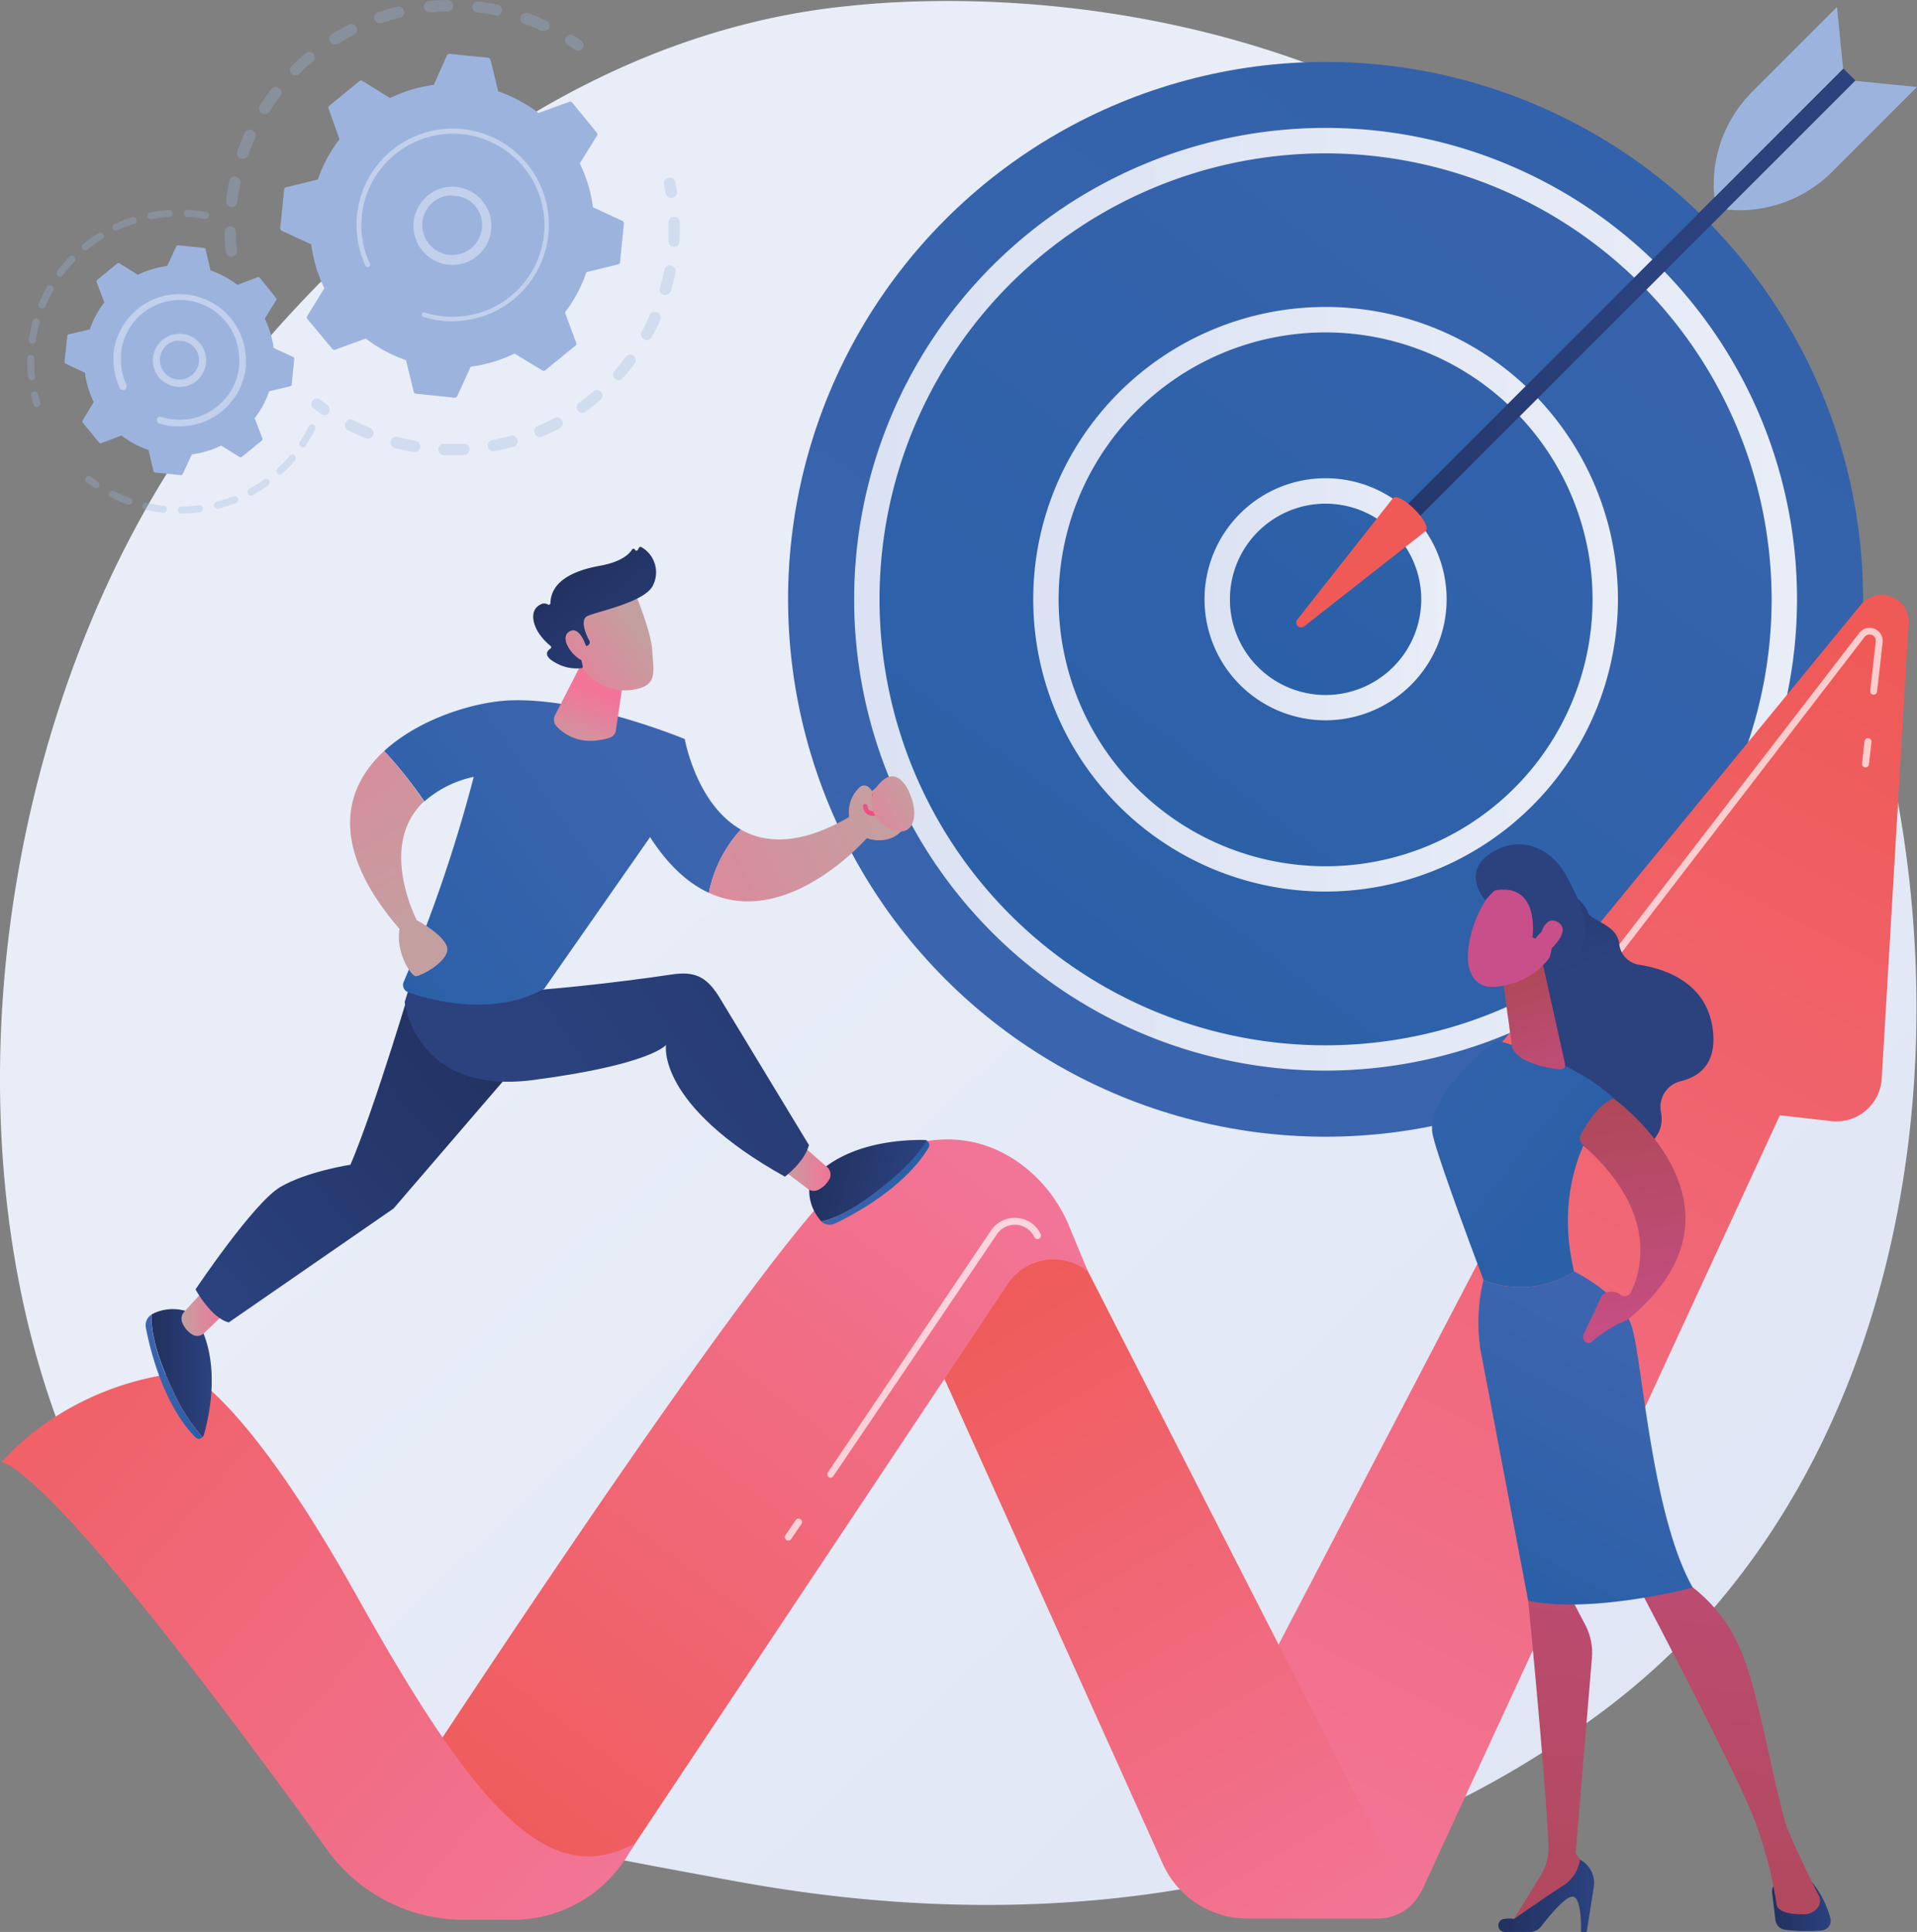<svg xmlns="http://www.w3.org/2000/svg" xmlns:xlink="http://www.w3.org/1999/xlink" viewBox="0 0 248.45 250.43"><rect x="0" y="0" width="248.45" height="250.43" fill="#808080" stroke="none"/><defs><style>.cls-1{fill:url(#linear-gradient);}.cls-2{opacity:0.3;}.cls-3{fill:#9cb4dd;}.cls-4{fill:#c2d0eb;}.cls-5{fill:url(#linear-gradient-2);}.cls-6{fill:url(#linear-gradient-3);}.cls-7{fill:url(#linear-gradient-4);}.cls-8{fill:url(#linear-gradient-5);}.cls-9{fill:url(#linear-gradient-6);}.cls-10{fill:url(#linear-gradient-7);}.cls-11{fill:url(#linear-gradient-8);}.cls-12{fill:url(#linear-gradient-9);}.cls-13{fill:url(#linear-gradient-10);}.cls-14{fill:url(#linear-gradient-11);}.cls-15{fill:url(#linear-gradient-12);}.cls-16{fill:url(#linear-gradient-13);}.cls-17{fill:url(#linear-gradient-14);}.cls-18{fill:#fff;opacity:0.69;}.cls-19{fill:url(#linear-gradient-15);}.cls-20{fill:url(#linear-gradient-16);}.cls-21{fill:url(#linear-gradient-17);}.cls-22{fill:#ec5086;}.cls-23{fill:url(#linear-gradient-18);}.cls-24{fill:url(#linear-gradient-19);}.cls-25{fill:url(#linear-gradient-20);}.cls-26{fill:url(#linear-gradient-21);}.cls-27{fill:url(#linear-gradient-22);}.cls-28{fill:url(#linear-gradient-23);}.cls-29{fill:url(#linear-gradient-24);}.cls-30{fill:url(#linear-gradient-25);}.cls-31{fill:url(#linear-gradient-26);}.cls-32{fill:url(#linear-gradient-27);}.cls-33{fill:url(#linear-gradient-28);}.cls-34{fill:url(#linear-gradient-29);}.cls-35{fill:url(#linear-gradient-30);}.cls-36{fill:url(#linear-gradient-31);}.cls-37{fill:url(#linear-gradient-32);}.cls-38{fill:url(#linear-gradient-33);}.cls-39{fill:url(#linear-gradient-34);}.cls-40{fill:url(#linear-gradient-35);}.cls-41{fill:url(#linear-gradient-36);}.cls-42{fill:url(#linear-gradient-37);}.cls-43{fill:url(#linear-gradient-38);}.cls-44{fill:url(#linear-gradient-39);}.cls-45{fill:url(#linear-gradient-40);}.cls-46{fill:url(#linear-gradient-41);}.cls-47{fill:url(#linear-gradient-42);}.cls-48{fill:url(#linear-gradient-43);}.cls-49{fill:url(#linear-gradient-44);}.cls-50{fill:url(#linear-gradient-45);}</style><linearGradient id="linear-gradient" x1="271.08" y1="287.18" x2="95.95" y2="100.75" gradientUnits="userSpaceOnUse"><stop offset="0" stop-color="#dbe2f3"/><stop offset="1" stop-color="#e8edf7"/></linearGradient><linearGradient id="linear-gradient-2" x1="99.26" y1="182.53" x2="340.94" y2="-166.77" gradientTransform="translate(105.25 -98.73) rotate(45)" gradientUnits="userSpaceOnUse"><stop offset="0" stop-color="#3d65af"/><stop offset="1" stop-color="#265fa6"/></linearGradient><linearGradient id="linear-gradient-3" x1="243.07" y1="-16.94" x2="109.22" y2="160.78" gradientTransform="matrix(1, 0, 0, 1, 0, 0)" xlink:href="#linear-gradient-2"/><linearGradient id="linear-gradient-4" x1="110.71" y1="77.68" x2="232.9" y2="77.68" xlink:href="#linear-gradient"/><linearGradient id="linear-gradient-5" x1="251.9" y1="-28.66" x2="118.05" y2="149.06" gradientTransform="translate(207.94 -107.37) rotate(76.72)" xlink:href="#linear-gradient-2"/><linearGradient id="linear-gradient-6" x1="133.91" y1="77.68" x2="209.69" y2="77.68" xlink:href="#linear-gradient"/><linearGradient id="linear-gradient-7" x1="273.77" y1="-57.7" x2="139.91" y2="120.02" gradientTransform="translate(147.56 -109.3) rotate(58.28)" xlink:href="#linear-gradient-2"/><linearGradient id="linear-gradient-8" x1="156.11" y1="77.68" x2="187.49" y2="77.68" xlink:href="#linear-gradient"/><linearGradient id="linear-gradient-9" x1="-3160.03" y1="2975.31" x2="-3177.8" y2="3047.51" gradientTransform="translate(3386.33 -3002.13)" gradientUnits="userSpaceOnUse"><stop offset="0" stop-color="#21315f"/><stop offset="1" stop-color="#2b427f"/></linearGradient><linearGradient id="linear-gradient-10" x1="186.81" y1="294.4" x2="178.86" y2="125.59" gradientUnits="userSpaceOnUse"><stop offset="0" stop-color="#f27598"/><stop offset="1" stop-color="#ef5a57"/></linearGradient><linearGradient id="linear-gradient-11" x1="163.92" y1="243.08" x2="246.11" y2="85.45" xlink:href="#linear-gradient-10"/><linearGradient id="linear-gradient-12" x1="176.21" y1="253.99" x2="124.12" y2="165.97" xlink:href="#linear-gradient-10"/><linearGradient id="linear-gradient-13" x1="130.6" y1="150.95" x2="60.54" y2="243.46" xlink:href="#linear-gradient-10"/><linearGradient id="linear-gradient-14" x1="79.74" y1="248.93" x2="-20.86" y2="162.7" xlink:href="#linear-gradient-10"/><linearGradient id="linear-gradient-15" x1="89.83" y1="106.13" x2="45.37" y2="138.46" gradientTransform="matrix(1, 0, 0, 1, 0, 0)" xlink:href="#linear-gradient-2"/><linearGradient id="linear-gradient-16" x1="114.91" y1="104.06" x2="67.93" y2="126.82" gradientUnits="userSpaceOnUse"><stop offset="0" stop-color="#c49fa0"/><stop offset="1" stop-color="#f27598"/></linearGradient><linearGradient id="linear-gradient-17" x1="115.14" y1="104.52" x2="68.15" y2="127.28" xlink:href="#linear-gradient-16"/><linearGradient id="linear-gradient-18" x1="18.88" y1="178.45" x2="26.23" y2="178.45" gradientTransform="matrix(1, 0, 0, 1, 0, 0)" xlink:href="#linear-gradient-2"/><linearGradient id="linear-gradient-19" x1="19.61" y1="177.99" x2="27.44" y2="177.99" gradientTransform="matrix(1, 0, 0, 1, 0, 0)" xlink:href="#linear-gradient-9"/><linearGradient id="linear-gradient-20" x1="23.52" y1="170.08" x2="29.27" y2="170.08" xlink:href="#linear-gradient-16"/><linearGradient id="linear-gradient-21" x1="-195.51" y1="-443.28" x2="-184.49" y2="-443.28" gradientTransform="translate(183.8 630.36) rotate(14.82)" xlink:href="#linear-gradient-2"/><linearGradient id="linear-gradient-22" x1="-198.26" y1="-443.38" x2="-184.97" y2="-443.38" gradientTransform="translate(183.8 630.36) rotate(14.82)" xlink:href="#linear-gradient-9"/><linearGradient id="linear-gradient-23" x1="101.31" y1="151.56" x2="107.64" y2="151.56" xlink:href="#linear-gradient-16"/><linearGradient id="linear-gradient-24" x1="64.63" y1="130.88" x2="24.51" y2="165.91" gradientTransform="matrix(1, 0, 0, 1, 0, 0)" xlink:href="#linear-gradient-9"/><linearGradient id="linear-gradient-25" x1="150.21" y1="88.37" x2="69.97" y2="144.35" gradientTransform="matrix(1, 0, 0, 1, 0, 0)" xlink:href="#linear-gradient-9"/><linearGradient id="linear-gradient-26" x1="82.67" y1="96.29" x2="38.21" y2="128.62" gradientTransform="matrix(1, 0, 0, 1, 0, 0)" xlink:href="#linear-gradient-2"/><linearGradient id="linear-gradient-27" x1="56.61" y1="119.42" x2="28.64" y2="70" xlink:href="#linear-gradient-16"/><linearGradient id="linear-gradient-28" x1="77.71" y1="53.37" x2="57.95" y2="121.63" gradientUnits="userSpaceOnUse"><stop offset="0" stop-color="#68ccf0"/><stop offset="1" stop-color="#2e62ae"/></linearGradient><linearGradient id="linear-gradient-29" x1="74.28" y1="98.27" x2="77.21" y2="89.93" xlink:href="#linear-gradient-16"/><linearGradient id="linear-gradient-30" x1="82.62" y1="81.07" x2="69.78" y2="90.89" xlink:href="#linear-gradient-16"/><linearGradient id="linear-gradient-31" x1="73.58" y1="73.29" x2="85.54" y2="88.68" gradientTransform="matrix(1, 0, 0, 1, 0, 0)" xlink:href="#linear-gradient-9"/><linearGradient id="linear-gradient-32" x1="81.02" y1="78.98" x2="68.18" y2="88.81" xlink:href="#linear-gradient-16"/><linearGradient id="linear-gradient-33" x1="119.06" y1="102.83" x2="107.54" y2="108.41" xlink:href="#linear-gradient-16"/><linearGradient id="linear-gradient-34" x1="-10539.77" y1="102.9" x2="-10530.79" y2="125.43" gradientTransform="translate(10736.6)" xlink:href="#linear-gradient-9"/><linearGradient id="linear-gradient-35" x1="-10506.94" y1="247.14" x2="-10499.33" y2="247.14" gradientTransform="translate(10736.6)" xlink:href="#linear-gradient-9"/><linearGradient id="linear-gradient-36" x1="-10539.12" y1="277.17" x2="-10528.16" y2="149.08" gradientTransform="translate(10736.6)" gradientUnits="userSpaceOnUse"><stop offset="0" stop-color="#aa4750"/><stop offset="1" stop-color="#c94f8a"/></linearGradient><linearGradient id="linear-gradient-37" x1="-10542.33" y1="245.74" x2="-10530" y2="245.74" gradientTransform="translate(10736.6)" xlink:href="#linear-gradient-9"/><linearGradient id="linear-gradient-38" x1="-10517.08" y1="279.07" x2="-10506.11" y2="150.95" xlink:href="#linear-gradient-36"/><linearGradient id="linear-gradient-39" x1="208.85" y1="112.56" x2="141.83" y2="165.56" gradientTransform="matrix(-1, 0, 0, 1, 357, 0)" xlink:href="#linear-gradient-2"/><linearGradient id="linear-gradient-40" x1="144.43" y1="173.73" x2="165.21" y2="211.14" gradientTransform="matrix(-1, 0, 0, 1, 357, 0)" xlink:href="#linear-gradient-2"/><linearGradient id="linear-gradient-41" x1="161.71" y1="123.16" x2="153.4" y2="145.68" gradientTransform="matrix(-1, 0, 0, 1, 357, 0)" xlink:href="#linear-gradient-36"/><linearGradient id="linear-gradient-42" x1="-9326.17" y1="591.16" x2="-9340.55" y2="568.29" gradientTransform="matrix(0.98, -0.19, 0.19, 0.98, 10795.4, -611.79)" xlink:href="#linear-gradient-36"/><linearGradient id="linear-gradient-43" x1="-10541.96" y1="-1357.74" x2="-10532.97" y2="-1335.21" gradientTransform="matrix(0.98, -0.19, 0.19, 0.98, 10795.4, -611.79)" xlink:href="#linear-gradient-9"/><linearGradient id="linear-gradient-44" x1="-9322.91" y1="589.11" x2="-9337.29" y2="566.24" gradientTransform="matrix(0.98, -0.19, 0.19, 0.98, 10795.4, -611.79)" xlink:href="#linear-gradient-36"/><linearGradient id="linear-gradient-45" x1="148.86" y1="137.36" x2="143.66" y2="176.85" gradientTransform="matrix(-1, 0, 0, 1, 357, 0)" xlink:href="#linear-gradient-36"/></defs><g id="Layer_2" data-name="Layer 2"><g id="Layer_1-2" data-name="Layer 1"><path class="cls-1" d="M218.5,212.39a94.84,94.84,0,0,1-16.68,13.53c-43.2,28.85-92.57,20.53-107.84,17.69-24.63-4.58-45.42-7.82-63.29-24C-9.9,183-7.92,106.48,23.09,59.09c3.68-5.62,34.65-51.52,84.14-58,1.21-.16,2.11-.25,2.9-.33,7.66-.81,55.09-5.09,93.77,27.31a115.33,115.33,0,0,1,22.71,25.77C256.83,100.51,256.92,172.78,218.5,212.39Z"/><g class="cls-2"><path class="cls-3" d="M30,33.27a.74.74,0,0,1-.74-.66c-.09-.83-.14-1.67-.15-2.51a.74.74,0,0,1,.72-.76h0a.73.73,0,0,1,.73.73c0,.8.07,1.6.15,2.39a.74.74,0,0,1-.66.81Zm0-6.43H30A.73.73,0,0,1,29.3,26c.1-.83.23-1.67.4-2.48a.74.74,0,1,1,1.45.29c-.16.78-.29,1.57-.38,2.37A.75.75,0,0,1,30,26.84Zm1.47-6.27a.69.69,0,0,1-.25,0,.74.74,0,0,1-.45-1c.28-.78.6-1.57.95-2.33a.75.75,0,0,1,1-.37.74.74,0,0,1,.36,1q-.5,1.09-.9,2.22A.74.74,0,0,1,31.5,20.57Zm2.83-5.78a.72.72,0,0,1-.4-.12.73.73,0,0,1-.23-1c.45-.7.94-1.4,1.45-2.06a.74.74,0,1,1,1.17.9c-.48.63-.94,1.29-1.37,2A.74.74,0,0,1,34.33,14.79Zm4-5a.7.7,0,0,1-.52-.22.73.73,0,0,1,0-1c.6-.59,1.22-1.16,1.87-1.69a.74.74,0,0,1,1,.09.73.73,0,0,1-.1,1c-.61.51-1.2,1-1.77,1.61A.73.73,0,0,1,38.37,9.78Zm5.05-4A.74.74,0,0,1,43,4.43c.71-.44,1.45-.86,2.2-1.24a.74.74,0,0,1,.67,1.32c-.71.36-1.41.76-2.09,1.18A.77.77,0,0,1,43.42,5.8ZM70.5,4A.67.67,0,0,1,70.19,4c-.72-.33-1.47-.63-2.22-.89a.74.74,0,0,1,.49-1.4c.79.28,1.58.6,2.34,1a.74.74,0,0,1,.37,1A.73.73,0,0,1,70.5,4ZM49.23,3a.75.75,0,0,1-.7-.5A.73.73,0,0,1,49,1.6c.79-.28,1.6-.52,2.41-.72a.74.74,0,1,1,.36,1.43c-.77.19-1.54.42-2.29.68A.67.67,0,0,1,49.23,3Zm15.14-1h-.14c-.78-.16-1.58-.29-2.37-.38a.75.75,0,0,1-.65-.82A.75.75,0,0,1,62,.19c.83.1,1.67.23,2.49.4a.74.74,0,0,1-.15,1.46Zm-8.86-.42A.74.74,0,0,1,55.43.16C56.26.07,57.11,0,58,0h0a.74.74,0,0,1,0,1.48c-.8,0-1.6.07-2.39.15Z"/><path class="cls-3" d="M75,6.6a.75.75,0,0,1-.43-.13c-.31-.22-.63-.43-1-.64a.73.73,0,0,1-.23-1,.74.74,0,0,1,1-.22c.34.21.68.44,1,.67A.74.74,0,0,1,75,6.6Z"/></g><g class="cls-2"><path class="cls-3" d="M87,25.66a.74.74,0,0,1-.73-.62c-.06-.37-.13-.76-.21-1.13a.74.74,0,0,1,1.45-.3c.08.4.15.8.22,1.2a.74.74,0,0,1-.61.84Z"/><path class="cls-3" d="M58.63,59l-1,0a.74.74,0,1,1,0-1.47c.8,0,1.58,0,2.36,0A.74.74,0,1,1,60.08,59C59.6,59,59.11,59,58.63,59Zm-4.9-.41-.13,0c-.81-.13-1.63-.31-2.42-.51a.74.74,0,0,1,.37-1.44c.75.2,1.53.37,2.3.5a.74.74,0,0,1-.12,1.47Zm10.21-.08a.74.74,0,0,1-.72-.61.74.74,0,0,1,.59-.86c.76-.14,1.54-.32,2.29-.53a.74.74,0,1,1,.4,1.42c-.8.22-1.61.41-2.42.56Zm-16.3-1.67a.67.67,0,0,1-.28-.06c-.77-.31-1.52-.66-2.26-1a.73.73,0,0,1-.31-1,.72.72,0,0,1,1-.32c.7.35,1.41.69,2.14,1a.74.74,0,0,1-.28,1.43ZM70,56.66a.73.73,0,0,1-.68-.44.74.74,0,0,1,.38-1c.72-.31,1.43-.66,2.12-1a.74.74,0,1,1,.7,1.3c-.73.39-1.48.76-2.23,1.08A.79.79,0,0,1,70,56.66Zm5.5-3.13a.74.74,0,0,1-.44-1.34c.63-.46,1.25-.95,1.85-1.46a.74.74,0,0,1,1,.07.75.75,0,0,1-.08,1.05c-.62.53-1.27,1-1.94,1.54A.76.76,0,0,1,75.5,53.53Zm4.68-4.26a.72.72,0,0,1-.49-.19.74.74,0,0,1-.06-1c.52-.59,1-1.2,1.48-1.83a.73.73,0,0,1,1-.15.74.74,0,0,1,.16,1c-.49.66-1,1.31-1.57,1.93A.73.73,0,0,1,80.18,49.27Zm3.64-5.18a.64.64,0,0,1-.35-.1.73.73,0,0,1-.29-1,22.94,22.94,0,0,0,1-2.11.74.74,0,0,1,1-.37.73.73,0,0,1,.37,1c-.33.75-.7,1.5-1.1,2.22A.72.72,0,0,1,83.82,44.09Zm2.42-5.86-.2,0a.74.74,0,0,1-.51-.91c.22-.75.41-1.52.56-2.29a.74.74,0,1,1,1.45.29c-.16.81-.36,1.62-.59,2.4A.74.74,0,0,1,86.24,38.23ZM87.32,32h0a.74.74,0,0,1-.69-.78c0-.58,0-1.16,0-1.74,0-.2,0-.41,0-.62a.74.74,0,0,1,.73-.75.72.72,0,0,1,.75.72c0,.22,0,.43,0,.65q0,.91-.06,1.83A.73.73,0,0,1,87.32,32Z"/><path class="cls-3" d="M42.07,53.79a.75.75,0,0,1-.43-.13l-1-.72a.74.74,0,0,1-.14-1,.74.74,0,0,1,1-.13l.92.68a.74.74,0,0,1-.42,1.34Z"/></g><path class="cls-3" d="M43.06,45.22a.35.35,0,0,0,.39.11l3.95-1.45a18.5,18.5,0,0,0,5.22,2.81l1,4.09a.33.33,0,0,0,.3.26l5,.51a.35.35,0,0,0,.34-.2L61,47.54a18.42,18.42,0,0,0,5.68-1.71L70.26,48a.35.35,0,0,0,.4,0l3.91-3.19a.35.35,0,0,0,.1-.39L73.22,40.5A18.14,18.14,0,0,0,76,35.28l4.09-1a.35.35,0,0,0,.27-.3l.5-5a.33.33,0,0,0-.2-.35l-3.81-1.76a18,18,0,0,0-1.71-5.68l2.22-3.58a.37.37,0,0,0,0-.4l-3.19-3.9a.33.33,0,0,0-.38-.11l-4,1.45a18.5,18.5,0,0,0-5.22-2.81l-1-4.09a.35.35,0,0,0-.3-.26l-5-.51a.38.38,0,0,0-.35.2L56.23,11a18.42,18.42,0,0,0-5.68,1.71L47,10.51a.34.34,0,0,0-.4,0l-3.91,3.19a.35.35,0,0,0-.1.39L44,18.05a18.14,18.14,0,0,0-2.81,5.22l-4.09,1a.34.34,0,0,0-.27.3l-.51,5a.36.36,0,0,0,.2.35l3.82,1.76a18.24,18.24,0,0,0,1.7,5.68l-2.21,3.58a.33.33,0,0,0,0,.4Z"/><path class="cls-4" d="M58.62,34.34a5.07,5.07,0,0,1-.74-10.08,5.07,5.07,0,0,1,5.75,4.28,5.07,5.07,0,0,1-4.27,5.75A6.27,6.27,0,0,1,58.62,34.34Zm0-9a3.77,3.77,0,0,0-.58,0,3.88,3.88,0,1,0,2.89.73A3.82,3.82,0,0,0,58.63,25.39Z"/><path class="cls-4" d="M58.72,41.66c-.43,0-.85,0-1.28-.06h0l-.4-.05a12.76,12.76,0,0,1-1.95-.42h0l-.07,0-.15-.05a.29.29,0,0,1-.2-.28.28.28,0,0,1,0-.09.3.3,0,0,1,.38-.19A12.2,12.2,0,0,0,57.5,41a11.87,11.87,0,0,0,13-10.61,10.1,10.1,0,0,0,.07-1.22A11.89,11.89,0,0,0,59.89,17.39,11.88,11.88,0,0,0,46.89,28c0,.41-.06.81-.06,1.21a11.83,11.83,0,0,0,1.12,5,.27.27,0,0,1,0,.12.31.31,0,0,1-.17.27.3.3,0,0,1-.4-.14,12.51,12.51,0,0,1-1.17-5.28c0-.42,0-.84.06-1.27a12.46,12.46,0,0,1,24.86,1.24,11.1,11.1,0,0,1-.07,1.28,12.47,12.47,0,0,1-12.37,11.2Z"/><g class="cls-2"><path class="cls-3" d="M4.77,52.74a.46.46,0,0,1-.43-.33c-.11-.37-.21-.75-.3-1.13a.46.46,0,0,1,.34-.54.45.45,0,0,1,.55.34c.08.36.18.72.28,1.08a.44.44,0,0,1-.31.56A.27.27,0,0,1,4.77,52.74Z"/><path class="cls-3" d="M4.1,49.3a.46.46,0,0,1-.45-.41,19.34,19.34,0,0,1-.11-2c0-.14,0-.28,0-.42A.48.48,0,0,1,4,46a.46.46,0,0,1,.45.47v.4c0,.64,0,1.28.09,1.91a.45.45,0,0,1-.4.51Zm.1-4.74H4.13A.45.45,0,0,1,3.75,44a19.32,19.32,0,0,1,.49-2.38.47.47,0,0,1,.56-.32.46.46,0,0,1,.32.56,19.45,19.45,0,0,0-.47,2.27A.45.45,0,0,1,4.2,44.56ZM5.45,40l-.18,0a.47.47,0,0,1-.25-.6,20.14,20.14,0,0,1,1.07-2.19.45.45,0,1,1,.79.45,18.26,18.26,0,0,0-1,2.09A.48.48,0,0,1,5.45,40Zm2.33-4.13a.43.43,0,0,1-.27-.08.45.45,0,0,1-.1-.64A18.6,18.6,0,0,1,9,33.28a.46.46,0,0,1,.64,0,.47.47,0,0,1,0,.65,18.21,18.21,0,0,0-1.5,1.77A.44.44,0,0,1,7.78,35.86Zm3.27-3.43a.45.45,0,0,1-.29-.8,18.18,18.18,0,0,1,2-1.43.46.46,0,0,1,.63.14.45.45,0,0,1-.14.63,20.88,20.88,0,0,0-1.88,1.36A.42.42,0,0,1,11.05,32.43Zm4-2.53a.46.46,0,0,1-.42-.26.47.47,0,0,1,.22-.61,22.15,22.15,0,0,1,2.26-.9.46.46,0,0,1,.57.3.45.45,0,0,1-.29.57,18.89,18.89,0,0,0-2.15.86A.43.43,0,0,1,15.05,29.9Zm4.49-1.48a.45.45,0,0,1-.44-.36.46.46,0,0,1,.36-.54,21.47,21.47,0,0,1,2.41-.32.46.46,0,0,1,.48.43.44.44,0,0,1-.42.48,19.85,19.85,0,0,0-2.3.31Zm7.09-.05h-.08a19.17,19.17,0,0,0-2-.25h-.3a.47.47,0,0,1-.44-.48.46.46,0,0,1,.48-.44l.32,0a20.76,20.76,0,0,1,2.1.26.46.46,0,0,1-.08.91Z"/></g><g class="cls-2"><path class="cls-3" d="M23.52,66.57a.46.46,0,0,1-.46-.45.46.46,0,0,1,.45-.46,19.27,19.27,0,0,0,2.28-.17.46.46,0,0,1,.51.39.47.47,0,0,1-.39.52,21.16,21.16,0,0,1-2.38.17Zm-2.33-.11h-.05a21.14,21.14,0,0,1-2.36-.4.46.46,0,0,1-.34-.55.47.47,0,0,1,.55-.34,18.87,18.87,0,0,0,2.25.38.46.46,0,0,1,0,.91Zm7-.51a.46.46,0,0,1-.12-.9,18.33,18.33,0,0,0,2.17-.71.45.45,0,0,1,.59.25.46.46,0,0,1-.26.6,19.41,19.41,0,0,1-2.27.74Zm-11.49-.54a.41.41,0,0,1-.16,0,19.31,19.31,0,0,1-2.19-.95.46.46,0,0,1,.41-.82,18.35,18.35,0,0,0,2.09.91.47.47,0,0,1,.28.59A.47.47,0,0,1,16.65,65.41Zm15.82-1.18a.46.46,0,0,1-.22-.86,19.44,19.44,0,0,0,1.93-1.21.45.45,0,0,1,.63.1.46.46,0,0,1-.1.64,20.28,20.28,0,0,1-2,1.27A.42.42,0,0,1,32.47,64.23Zm3.79-2.71a.45.45,0,0,1-.34-.15.46.46,0,0,1,0-.65,17.48,17.48,0,0,0,1.58-1.64.46.46,0,0,1,.7.6,20.84,20.84,0,0,1-1.67,1.72A.42.42,0,0,1,36.26,61.52Zm3-3.54A.44.44,0,0,1,39,57.9a.45.45,0,0,1-.13-.63,20.51,20.51,0,0,0,1.14-2,.47.47,0,0,1,.62-.21.47.47,0,0,1,.2.62,21.24,21.24,0,0,1-1.2,2.06A.47.47,0,0,1,39.29,58Z"/><path class="cls-3" d="M12.48,63.28a.5.5,0,0,1-.26-.08l-1-.68a.47.47,0,0,1-.08-.64.46.46,0,0,1,.64-.09c.29.23.59.44.9.65a.47.47,0,0,1,.13.64A.47.47,0,0,1,12.48,63.28Z"/></g><path class="cls-3" d="M12.86,57.38a.2.2,0,0,0,.25.07l2.64-1a12.05,12.05,0,0,0,3.5,1.88l.64,2.74a.23.23,0,0,0,.2.18l3.36.34a.23.23,0,0,0,.23-.14l1.18-2.55a12,12,0,0,0,3.8-1.14l2.39,1.48a.22.22,0,0,0,.27,0l2.62-2.13a.25.25,0,0,0,.07-.26l-1-2.64a12.24,12.24,0,0,0,1.88-3.49l2.73-.65a.22.22,0,0,0,.18-.2l.34-3.35a.24.24,0,0,0-.13-.24l-2.55-1.18a12.32,12.32,0,0,0-1.15-3.8l1.48-2.39a.23.23,0,0,0,0-.26L33.67,36a.25.25,0,0,0-.26-.07l-2.64,1a12.24,12.24,0,0,0-3.49-1.88l-.64-2.74a.25.25,0,0,0-.2-.17l-3.36-.34a.22.22,0,0,0-.23.13l-1.18,2.55a12.58,12.58,0,0,0-3.8,1.14l-2.39-1.48a.24.24,0,0,0-.27,0L12.59,36.3a.26.26,0,0,0-.07.26l1,2.64a12.3,12.3,0,0,0-1.88,3.5l-2.73.64a.22.22,0,0,0-.18.2L8.36,46.9a.22.22,0,0,0,.13.23L11,48.31a12.32,12.32,0,0,0,1.15,3.8L10.71,54.5a.22.22,0,0,0,0,.27Z"/><path class="cls-4" d="M23.26,50.16a3.46,3.46,0,0,1-3.41-2.94,3.45,3.45,0,1,1,3.92,2.91Zm0-6a2.43,2.43,0,0,0-.38,0,2.54,2.54,0,0,0-1.14,4.55,2.52,2.52,0,0,0,1.88.47h0a2.47,2.47,0,0,0,1.67-1,2.52,2.52,0,0,0,.48-1.89A2.55,2.55,0,0,0,23.27,44.17Z"/><path class="cls-4" d="M23.32,55.26a8.46,8.46,0,0,1-.87,0,7.84,7.84,0,0,1-1.72-.35l-.07,0a.46.46,0,0,1-.32-.44.39.39,0,0,1,0-.14.44.44,0,0,1,.57-.29,8,8,0,0,0,1.6.34h.09a7.7,7.7,0,0,0,3.72-.58,8,8,0,0,0,1.77-1.07h0l0,0A7.62,7.62,0,0,0,31,47.44a7.09,7.09,0,0,0,0-.79,7.68,7.68,0,0,0-15.33-.76c0,.26,0,.52,0,.78a7.64,7.64,0,0,0,.73,3.25.48.48,0,0,1,0,.2.46.46,0,0,1-.26.41.46.46,0,0,1-.61-.22,8.63,8.63,0,0,1-.81-3.64,8.44,8.44,0,0,1,0-.87,8.6,8.6,0,0,1,17.15.85,8.77,8.77,0,0,1,0,.88A8.61,8.61,0,0,1,23.32,55.26Z"/><circle class="cls-5" cx="171.8" cy="77.68" r="69.66" transform="translate(-4.61 144.24) rotate(-45)"/><circle class="cls-6" cx="171.8" cy="77.68" r="59.45"/><path class="cls-7" d="M171.8,138.78a61.1,61.1,0,1,1,61.1-61.1A61.16,61.16,0,0,1,171.8,138.78Zm0-118.9a57.81,57.81,0,1,0,57.81,57.8A57.87,57.87,0,0,0,171.8,19.88Z"/><circle class="cls-8" cx="171.8" cy="77.68" r="36.24" transform="translate(56.73 227.04) rotate(-76.72)"/><path class="cls-9" d="M171.8,115.57a37.89,37.89,0,1,1,37.89-37.89A37.93,37.93,0,0,1,171.8,115.57Zm0-72.48a34.6,34.6,0,1,0,34.6,34.59A34.63,34.63,0,0,0,171.8,43.09Z"/><circle class="cls-10" cx="171.8" cy="77.68" r="14.04" transform="translate(15.4 182.99) rotate(-58.28)"/><path class="cls-11" d="M171.8,93.37a15.69,15.69,0,1,1,15.69-15.69A15.71,15.71,0,0,1,171.8,93.37Zm0-28.08a12.4,12.4,0,1,0,12.4,12.39A12.41,12.41,0,0,0,171.8,65.29Z"/><rect class="cls-12" x="208.84" y="-2.66" width="2.22" height="84.13" transform="translate(330.54 215.73) rotate(-135)"/><path class="cls-13" d="M180.53,64.58c.9-.9,5.15,3.34,4.25,4.25L169,81.21a.63.63,0,0,1-.88-.88Z"/><path class="cls-3" d="M240.44,10.48l8,.8-11,11a17,17,0,0,1-13.69,4.89h0Z"/><path class="cls-3" d="M238.87,8.91l-.79-8-11,11a17,17,0,0,0-4.89,13.69h0Z"/><path class="cls-14" d="M156.32,231.17l46.46-89h-9.52a2.08,2.08,0,0,1-1.61-3.39L241.17,78.4a3.49,3.49,0,0,1,6.19,2.42l-3.48,59a5.9,5.9,0,0,1-6.56,5.51l-6.64-.76-46.1,99.84a7.33,7.33,0,0,1-6.66,4.26h-16Z"/><path class="cls-15" d="M117.9,168.74l32.8,72.86a12,12,0,0,0,11,7.09h16.91a6.17,6.17,0,0,0,5.4-3.17l.6-1.09h0a4.83,4.83,0,0,1-4.3-2.64l-43.71-85.63Z"/><path class="cls-16" d="M141,164.81h0a7.17,7.17,0,0,0-10.42,1.66L82.34,238.93A20.83,20.83,0,0,1,65,248.22H58.21l-5.52-15.91s44.83-68.75,56.39-79.15c0,0,11.51-10.37,22.86-2.53a19,19,0,0,1,6.66,8.4Z"/><path class="cls-17" d="M.23,189.52S8.31,179.43,24,177.86c0,0,7.43,2.53,22.23,29s24.63,38.62,36.16,32l-1,1.58a17.41,17.41,0,0,1-14.9,8.42H60.12a21.82,21.82,0,0,1-17.72-9.08C30.88,223.84,7.31,192,.23,189.52Z"/><path class="cls-18" d="M241.77,99.47h-.05a.45.45,0,0,1-.39-.5l.32-2.88a.45.45,0,1,1,.9.1l-.33,2.88A.45.45,0,0,1,241.77,99.47Z"/><path class="cls-18" d="M200.43,135.85a.46.46,0,0,1-.27-.09.45.45,0,0,1-.08-.63L241,82a1.7,1.7,0,0,1,3,1.23l-.72,6.37a.45.45,0,1,1-.89-.1l.72-6.37a.81.81,0,0,0-1.44-.58l-40.89,53.13A.44.44,0,0,1,200.43,135.85Z"/><path class="cls-18" d="M107.67,191.55a.38.38,0,0,1-.25-.08.44.44,0,0,1-.12-.62l21.14-31.35a3.69,3.69,0,0,1,3.37-1.62,3.65,3.65,0,0,1,3.07,2.11.45.45,0,0,1-.81.39,2.81,2.81,0,0,0-4.88-.37L108,191.35A.45.45,0,0,1,107.67,191.55Z"/><path class="cls-18" d="M102.17,199.7a.49.49,0,0,1-.25-.08.45.45,0,0,1-.12-.62l1.36-2a.45.45,0,0,1,.74.5l-1.36,2A.43.43,0,0,1,102.17,199.7Z"/><path class="cls-19" d="M88.75,95.82l-6.26,9.62c2.91,5.67,6.14,8.8,9.38,10.29a17.16,17.16,0,0,1,4.15-8.2C90.25,104.25,88.75,95.82,88.75,95.82Z"/><path class="cls-20" d="M110.23,105.8c-6.4,3.79-11,3.57-14.21,1.73a17.16,17.16,0,0,0-4.15,8.2c10.27,4.73,20.56-7.17,20.56-7.17Z"/><path class="cls-21" d="M110.58,107.45a4.42,4.42,0,0,1,.76-5.33s.8-.92,1.68.43c0,0,2.67-2.43,3.4-1.45s2.67,3.4.78,6.16S111.42,108.81,110.58,107.45Z"/><path class="cls-22" d="M113.21,105.76a1.52,1.52,0,0,1-.77-.19,1.3,1.3,0,0,1-.6-1,.3.3,0,0,1,.26-.34.32.32,0,0,1,.34.26.68.68,0,0,0,.31.58,1.3,1.3,0,0,0,.87.06l-.61-1.94a.3.3,0,0,1,.2-.38.3.3,0,0,1,.37.2l.71,2.23a.29.29,0,0,1-.18.36A2.42,2.42,0,0,1,113.21,105.76Z"/><path class="cls-23" d="M19.62,170.41a1.65,1.65,0,0,0-.71,1.73c.52,2.72,2.24,9.9,6.4,14.16a.63.63,0,0,0,.92,0,24.09,24.09,0,0,1-3.89-6.17C20,175.22,19.55,172.2,19.62,170.41Z"/><path class="cls-24" d="M25,170.31a5.81,5.81,0,0,0-5.36.08l0,0c-.07,1.79.37,4.81,2.72,9.72a24.09,24.09,0,0,0,3.89,6.17.73.73,0,0,0,.18-.31C27.19,183.27,28.84,175.72,25,170.31Z"/><path class="cls-25" d="M28.88,170.47l-2.43,2.34a1.29,1.29,0,0,1-1.59.15,3.32,3.32,0,0,1-1.24-1.52,1.3,1.3,0,0,1,.23-1.36l2.43-2.68a1.29,1.29,0,0,1,2.06.21l.76,1.29A1.28,1.28,0,0,1,28.88,170.47Z"/><path class="cls-26" d="M106.43,158.34a1.66,1.66,0,0,0,1.85.24c2.5-1.2,9-4.7,12.06-9.81a.63.63,0,0,0-.24-.89,23.6,23.6,0,0,1-5,5.34C111,156.75,108.18,157.94,106.43,158.34Z"/><path class="cls-27" d="M105,153.16a5.84,5.84,0,0,0,1.46,5.16l0,0c1.75-.4,4.56-1.59,8.7-5.12a23.6,23.6,0,0,0,5-5.34.71.71,0,0,0-.34-.09C116.93,147.73,109.21,148.06,105,153.16Z"/><path class="cls-28" d="M104.65,149.06l2.54,2.22a1.29,1.29,0,0,1,.3,1.57,3.38,3.38,0,0,1-1.41,1.37,1.3,1.3,0,0,1-1.38-.11l-2.88-2.19a1.28,1.28,0,0,1,0-2.06l1.21-.87A1.28,1.28,0,0,1,104.65,149.06Z"/><path class="cls-29" d="M53.6,126.63s-5,16.91-8.18,24.35c0,0-5.61.85-9.08,2.88s-11,13.28-11,13.28,2,3.71,4.31,4.28L51,156.66l17-19.77-.81-9.16Z"/><path class="cls-30" d="M53.9,125.25l-1.45,4.63S53.78,142,69.09,140s17.23-4.55,17.23-4.55-1.33,7.75,15.41,17.08c0,0,2.55-1.92,3.11-4.1L93.11,129.07c-1.63-2.53-3.15-3.2-6.13-2.74-6.59,1-18.92,2.38-20.79,2.06Z"/><path class="cls-31" d="M65.86,90.8c-4.46.23-11.51,2.35-16.07,6.55A53.37,53.37,0,0,1,55,103.89a14.1,14.1,0,0,1,6.4-3.19,188.83,188.83,0,0,1-9.09,26.6,1,1,0,0,0,.57,1.31c2.8,1,11,3.29,17.65-.44l14.66-21a18.13,18.13,0,0,0,3-7.57l.58-3.79S75.58,90.31,65.86,90.8Z"/><path class="cls-32" d="M57.87,122.56c-.64-1.4-2.82-2.72-3.86-3.28-.91-1.87-4.52-10.26.94-15.39a53.37,53.37,0,0,0-5.16-6.54c-5.26,4.83-7.18,12.44,2,23.08-.51,2.62,1.14,5.67,2,6.1C54.26,126.73,58.71,124.43,57.87,122.56Z"/><path class="cls-33" d="M62.2,100.37l4.07-.88Z"/><path class="cls-34" d="M75.76,85.23l-3.83,7.49a1.26,1.26,0,0,0,.18,1.4c.93,1,3.12,2.71,6.93,1.5a1.14,1.14,0,0,0,.78-.93l1-6.81Z"/><path class="cls-35" d="M82.15,76.52s2.24,5.16,2.39,7.87.74,4.47-2.39,5A6.64,6.64,0,0,1,75,85.69s-2.24-4.16-1.74-5.86S82.15,76.52,82.15,76.52Z"/><path class="cls-36" d="M76,83.75l.18-.08a.44.44,0,0,0,.21-.59c-.45-.85-1.31-2.81-.19-3.26,1.43-.59,7.11-1.75,8.33-3.76a3.75,3.75,0,0,0-1.43-5.15.23.23,0,0,0-.29.09l-.13.25a.21.21,0,0,1-.39,0h0a.21.21,0,0,0-.38,0c-.38.6-1.4,1.58-4.11,2.08C74,74,71.4,75.51,71.34,78.18a.22.22,0,0,1-.33.18c-.29-.17-.74-.26-1.35.26-1.07.89-.63,3.2,1.69,5.11a.21.21,0,0,1,0,.34c-.42.27-1,.92.58,1.8a5.47,5.47,0,0,0,3.43.74.2.2,0,0,0,.17-.25L75,84a.22.22,0,0,1,.21-.26Z"/><path class="cls-37" d="M76.11,84.25s-.85-3.3-2.33-2.38.77,3.7,2,3.82Z"/><path class="cls-38" d="M118,103.08s-1.4-4-3.76-1.78-1.22,5.16,1.28,6.23S119.25,106.26,118,103.08Z"/><path class="cls-39" d="M202.15,115s3,1.47,3.59,3.16c.44,1.36,3.79,1.53,4.12,4.2a3.07,3.07,0,0,0,2.57,2.7c3.41.52,8.68,2.3,9.53,8.23.64,4.54-1.67,6.25-4.09,6.85a3.44,3.44,0,0,0-2.61,4c.35,1.72-.17,3.71-3.15,5.29-6.7,3.53-13.38-8.37-13.38-8.37l-1.37-20.78Z"/><path class="cls-40" d="M229.67,245.31l.43,3.56a1.47,1.47,0,0,0,1.29,1.29,22.83,22.83,0,0,0,4.77.07,1.26,1.26,0,0,0,1.05-1.63,12.79,12.79,0,0,0-2.38-4.65h-4A1.21,1.21,0,0,0,229.67,245.31Z"/><path class="cls-41" d="M198.73,203.59l-.67,3.92s2.23,22.62,2.63,31.67a7.14,7.14,0,0,1-1.05,4l-3.88,6.3,9.87-5.82.19-1.2-1.61-2.23,2.11-25.33a7.74,7.74,0,0,0-.88-4.3l-2-3.84Z"/><path class="cls-42" d="M195.11,250.43h3.15a1.88,1.88,0,0,0,1.5-.74c1-1.28,3-3.77,4-3.83,1.31-.09,1.14,4.57,1.14,4.57h.74l.92-5.79a3.42,3.42,0,0,0-1.79-3.58h0a4.86,4.86,0,0,1-1.92,3.2c-1.63,1-6.61,4.48-6.61,4.48a4.26,4.26,0,0,0-1.28,0A.83.83,0,0,0,195.11,250.43Z"/><path class="cls-43" d="M212.24,205.46s13.08,24.81,15.16,30.47a54.76,54.76,0,0,1,2.84,10.84c0,.7.91,1.37,3.31,1.37a2.3,2.3,0,0,0,2.14-1,1.43,1.43,0,0,0,.05-1.36c-.76-1.53-3.16-6.42-4.05-8.64-1.06-2.65-3.34-14.66-4.59-18.84s-2.67-8.7-8.13-12.87C219,205.46,215.23,201.79,212.24,205.46Z"/><path class="cls-44" d="M204,164.8c-3.38-14.3,5.17-22.39,5.17-22.39-5.39-5.17-15.22-7.53-15.22-7.53s-9.38,6.86-8.26,12.22c.65,3.15,6.59,18.84,6.59,18.84A13,13,0,0,0,204,164.8Z"/><path class="cls-45" d="M211.46,171.88c-1.37-4.14-7.48-7.08-7.48-7.08a13,13,0,0,1-11.72,1.14,23.52,23.52,0,0,0-.38,9.08c.85,4.38,6.18,32.49,6.18,32.49,8.4,1.71,21.33-1.71,21.33-1.71C214,196.3,212.83,176,211.46,171.88Z"/><path class="cls-46" d="M200.06,125.43l2.74,12.32c.27,1.09-.72.91-1.82.71-1.8-.34-4.11-1-4.89-2.44a1.23,1.23,0,0,1-.14-.46L194.77,127a1.54,1.54,0,0,1,.9-1.61l2.28-1A1.53,1.53,0,0,1,200.06,125.43Z"/><path class="cls-47" d="M194.81,114.2s-2.92,2-4.18,7,.79,6.84,2.88,6.73a9.69,9.69,0,0,0,7.74-4.37C203.88,120,198.63,111.78,194.81,114.2Z"/><path class="cls-48" d="M198.61,121.54s1.07-7.21-4.92-6.11l-1.21,1.26s-2.94-3.3.31-5.8,7.74-1.85,10.24,2.69,3.39,7.74,1.3,10.56-3.66.4-3.66.4,1-2.44.17-3.49-1.82.61-1.82.61Z"/><path class="cls-49" d="M199.42,122.16s.53-3.71,2.43-2.65-.68,3.46-1.72,4.28Z"/><path class="cls-50" d="M209.15,142.41s19.15,13.7,2.45,28.1a4.31,4.31,0,0,1-1.89,1.09,21.5,21.5,0,0,0-3.45,2.34.64.64,0,0,1-.95-.17h0a.88.88,0,0,1-.05-.85l2.37-5a1.82,1.82,0,0,1,2.37-.1h0a.91.91,0,0,0,1.37-.31c1.29-2.63,3.73-10.36-6.25-19.1a1.1,1.1,0,0,1-.24-1.32C205.59,145.74,207.19,143.06,209.15,142.41Z"/></g></g></svg>